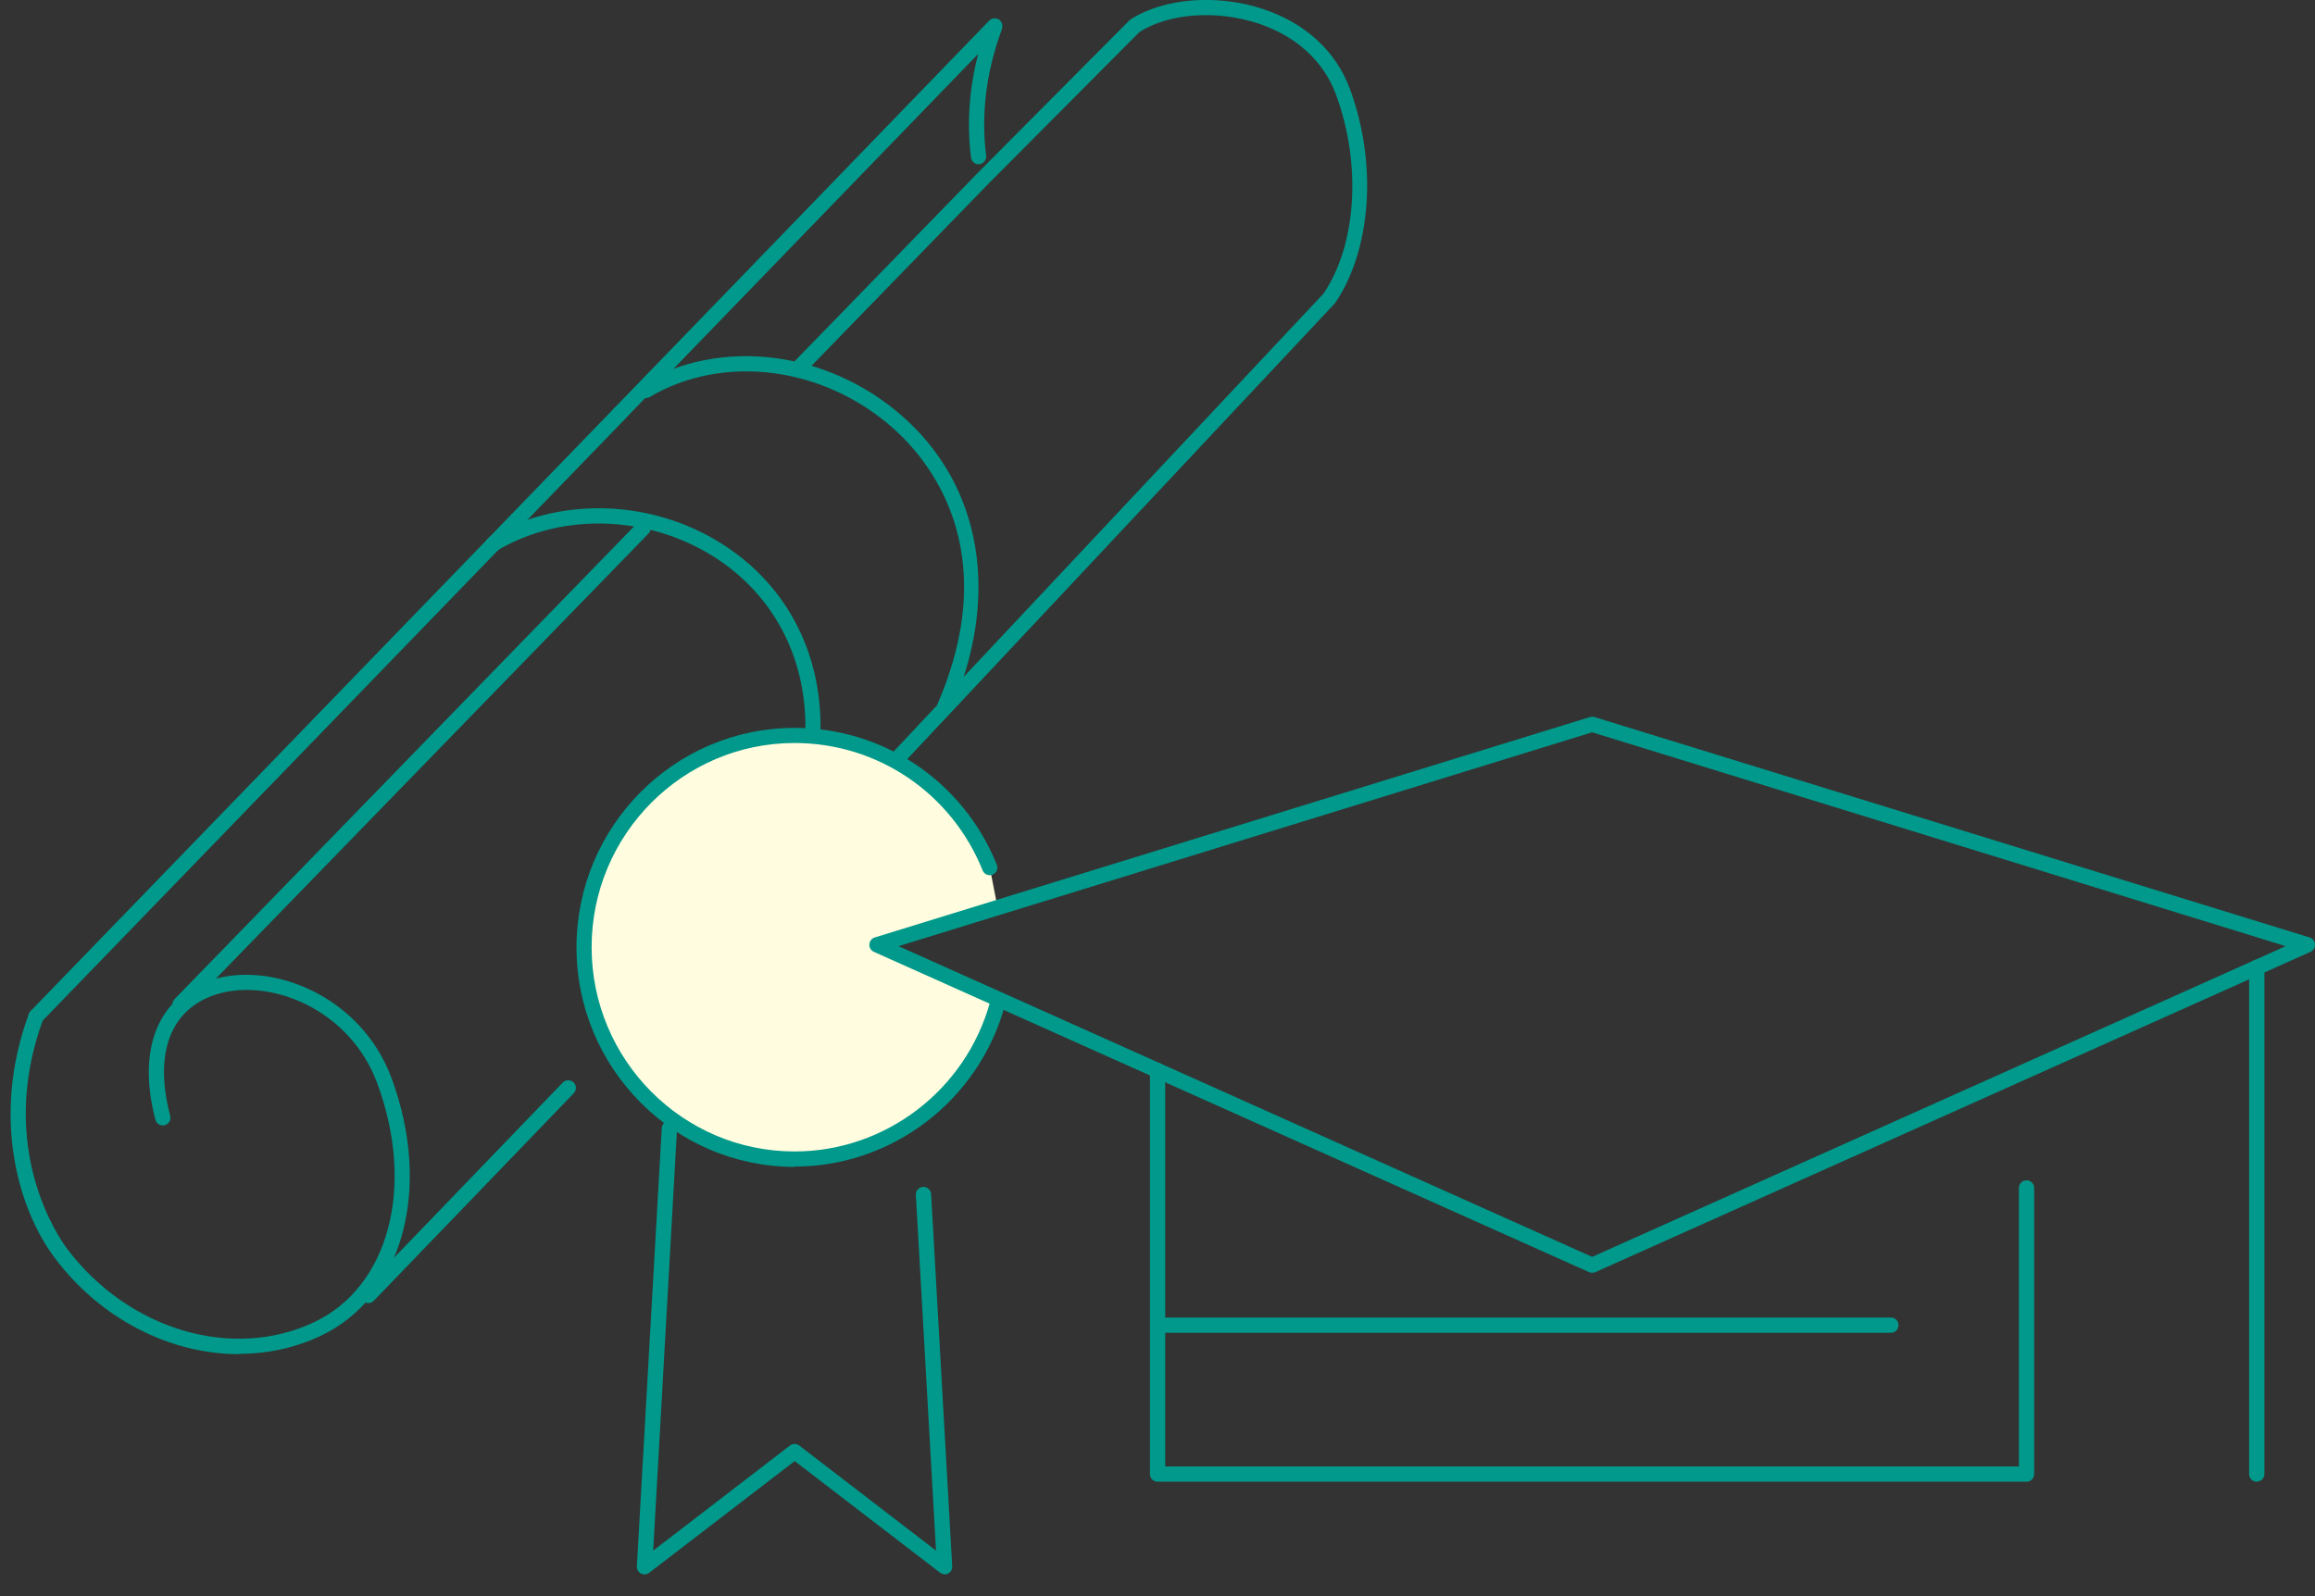 <?xml version="1.0" encoding="UTF-8"?>
<svg id="_レイヤー_2" data-name="レイヤー 2" xmlns="http://www.w3.org/2000/svg" viewBox="0 0 151.51 104.5">
  <rect x="0" y="0" width="151.51" height="104.5" fill="#333333" stroke="none"/>
  <defs>
    <style>
      .cls-1 {
        fill: none;
      }

      .cls-2 {
        fill: #fffcdf;
      }

      .cls-3 {
        fill: #00998b;
      }
    </style>
  </defs>
  <g id="data">
    <g>
      <rect class="cls-1" y=".5" width="151.01" height="104"/>
      <g>
        <path class="cls-3" d="M15.65,88.65c-4.46,0-9.02-2.25-12.05-6.28-2.36-3.12-4.22-9.19-1.71-16,.1-.26,.38-.39,.64-.3,.26,.1,.39,.38,.3,.64-3.12,8.48,1.08,14.4,1.57,15.05,4,5.29,10.78,7.32,16.13,4.81,4.93-2.31,6.67-8.9,4.15-15.68-1.79-4.81-6.99-6.91-10.53-5.79-2.99,.95-4.09,3.84-3.01,7.95,.07,.27-.09,.54-.36,.61-.27,.07-.54-.09-.61-.36-1.21-4.62,.16-8.04,3.67-9.15,3.97-1.26,9.78,1.06,11.77,6.39,2.71,7.28,.75,14.4-4.66,16.93-1.67,.78-3.48,1.16-5.3,1.16Z"/>
        <path class="cls-3" d="M2.36,67.04c-.13,0-.25-.05-.35-.14-.2-.19-.2-.51-.01-.71L40.16,26.76c.19-.2,.51-.2,.71-.01,.2,.19,.2,.51,.01,.71L2.72,66.89c-.1,.1-.23,.15-.36,.15Z"/>
        <path class="cls-3" d="M40.52,27.61c-.13,0-.25-.05-.35-.14-.2-.19-.2-.51-.01-.71L64.74,1.35c.15-.15,.38-.19,.57-.11,.19,.09,.31,.29,.29,.5,0,.04-.02,.17-.04,.21-1.02,2.76-1.36,5.53-1.02,8.24,.03,.27-.16,.52-.43,.56-.27,.04-.52-.16-.56-.43-.28-2.24-.12-4.52,.47-6.79l-23.14,23.92c-.1,.1-.23,.15-.36,.15Z"/>
        <path class="cls-3" d="M24.1,85.31c-.12,0-.25-.05-.35-.14-.2-.19-.2-.51-.01-.71l13.09-13.59c.19-.2,.51-.2,.71-.01,.2,.19,.2,.51,.01,.71l-13.09,13.59c-.1,.1-.23,.15-.36,.15Z"/>
        <path class="cls-3" d="M58.58,50.33c-.12,0-.25-.04-.34-.14-.2-.19-.21-.51-.02-.71l28.4-30.26c2.17-3.2,2.51-8.48,.8-13.07-.8-2.15-2.6-3.79-5.06-4.61-2.72-.9-5.83-.68-7.78,.55l-9.93,9.98-11.86,12.21c-.19,.2-.51,.2-.71,0-.2-.19-.2-.51,0-.71l11.87-12.21L73.9,1.35s.05-.05,.08-.07c2.18-1.41,5.67-1.69,8.68-.69,2.76,.91,4.77,2.76,5.68,5.21,1.81,4.88,1.43,10.52-.96,14.04l-28.45,30.33c-.1,.1-.23,.16-.36,.16Z"/>
        <path class="cls-3" d="M11.79,66.24c-.13,0-.25-.05-.35-.14-.2-.19-.2-.51,0-.71l30.29-31.17c.19-.2,.51-.2,.71,0,.2,.19,.2,.51,0,.71l-30.29,31.17c-.1,.1-.23,.15-.36,.15Z"/>
        <path class="cls-3" d="M53.2,48.37h0c-.28,0-.5-.23-.49-.51,.09-4.99-2.25-9.24-6.43-11.68-4.29-2.49-9.68-2.55-13.74-.14-.24,.14-.54,.06-.69-.17-.14-.24-.06-.54,.17-.69,4.37-2.59,10.16-2.54,14.75,.13,4.5,2.62,7.03,7.2,6.93,12.56,0,.27-.23,.49-.5,.49Z"/>
        <path class="cls-3" d="M61.83,46.76c-.07,0-.13-.01-.2-.04-.25-.11-.37-.4-.26-.66,4.36-10.13-.63-16.02-2.98-18.08-4.56-4.01-11.09-4.82-15.87-1.99-.24,.14-.54,.06-.69-.17-.14-.24-.06-.54,.17-.69,5.15-3.05,12.15-2.19,17.04,2.1,5.23,4.59,6.44,11.78,3.23,19.22-.08,.19-.27,.3-.46,.3Z"/>
      </g>
      <path class="cls-2" d="M65.29,65.74c-1.61,5.86-6.95,10.15-13.28,10.15-7.61,0-13.78-6.21-13.78-13.87s6.17-13.87,13.78-13.87c5.78,0,10.72,3.58,12.77,8.65l.51,2.61-7.9,2.44,7.9,3.89Z"/>
      <path class="cls-3" d="M52.01,76.39c-7.87,0-14.28-6.45-14.28-14.37s6.4-14.37,14.28-14.37c5.84,0,11.04,3.52,13.23,8.96,.1,.26-.02,.55-.28,.65-.25,.1-.55-.02-.65-.28-2.04-5.07-6.88-8.34-12.31-8.34-7.32,0-13.28,6-13.28,13.37s5.96,13.37,13.28,13.37c5.95,0,11.21-4.02,12.8-9.79,.07-.27,.35-.42,.61-.35,.27,.07,.42,.35,.35,.61-1.71,6.19-7.36,10.52-13.76,10.52Z"/>
      <path class="cls-3" d="M61.83,103.06c-.11,0-.22-.04-.3-.1l-9.52-7.31-9.52,7.31c-.16,.12-.37,.14-.54,.05-.17-.09-.28-.27-.27-.47l1.63-28.69c.02-.28,.25-.49,.53-.47,.28,.02,.49,.25,.47,.53l-1.56,27.6,8.95-6.88c.18-.14,.43-.14,.61,0l8.95,6.88-1.32-23.28c-.02-.28,.19-.51,.47-.53,.27-.02,.51,.19,.53,.47l1.38,24.37c.01,.2-.09,.38-.27,.47-.07,.04-.15,.06-.23,.06Z"/>
      <g>
        <path class="cls-3" d="M132.63,97h-56.87c-.28,0-.5-.22-.5-.5v-26.42c0-.28,.22-.5,.5-.5s.5,.22,.5,.5v25.92h55.87v-18.23c0-.28,.22-.5,.5-.5s.5,.22,.5,.5v18.73c0,.28-.22,.5-.5,.5Z"/>
        <path class="cls-3" d="M147.7,97c-.28,0-.5-.22-.5-.5V63.33c0-.28,.22-.5,.5-.5s.5,.22,.5,.5v33.16c0,.28-.22,.5-.5,.5Z"/>
        <path class="cls-3" d="M123.75,87.25h-47.98c-.28,0-.5-.22-.5-.5s.22-.5,.5-.5h47.98c.28,0,.5,.22,.5,.5s-.22,.5-.5,.5Z"/>
        <path class="cls-3" d="M104.2,83.32c-.07,0-.14-.01-.2-.04l-46.81-20.97c-.19-.09-.31-.28-.29-.49,.01-.21,.15-.39,.35-.45l46.81-14.43c.1-.03,.2-.03,.29,0l46.81,14.43c.2,.06,.34,.24,.35,.45,.01,.21-.1,.4-.29,.49l-46.81,20.97c-.07,.03-.13,.04-.2,.04Zm-45.39-21.38l45.39,20.34,45.39-20.34-45.39-14-45.39,14Z"/>
      </g>
    </g>
  </g>
</svg>